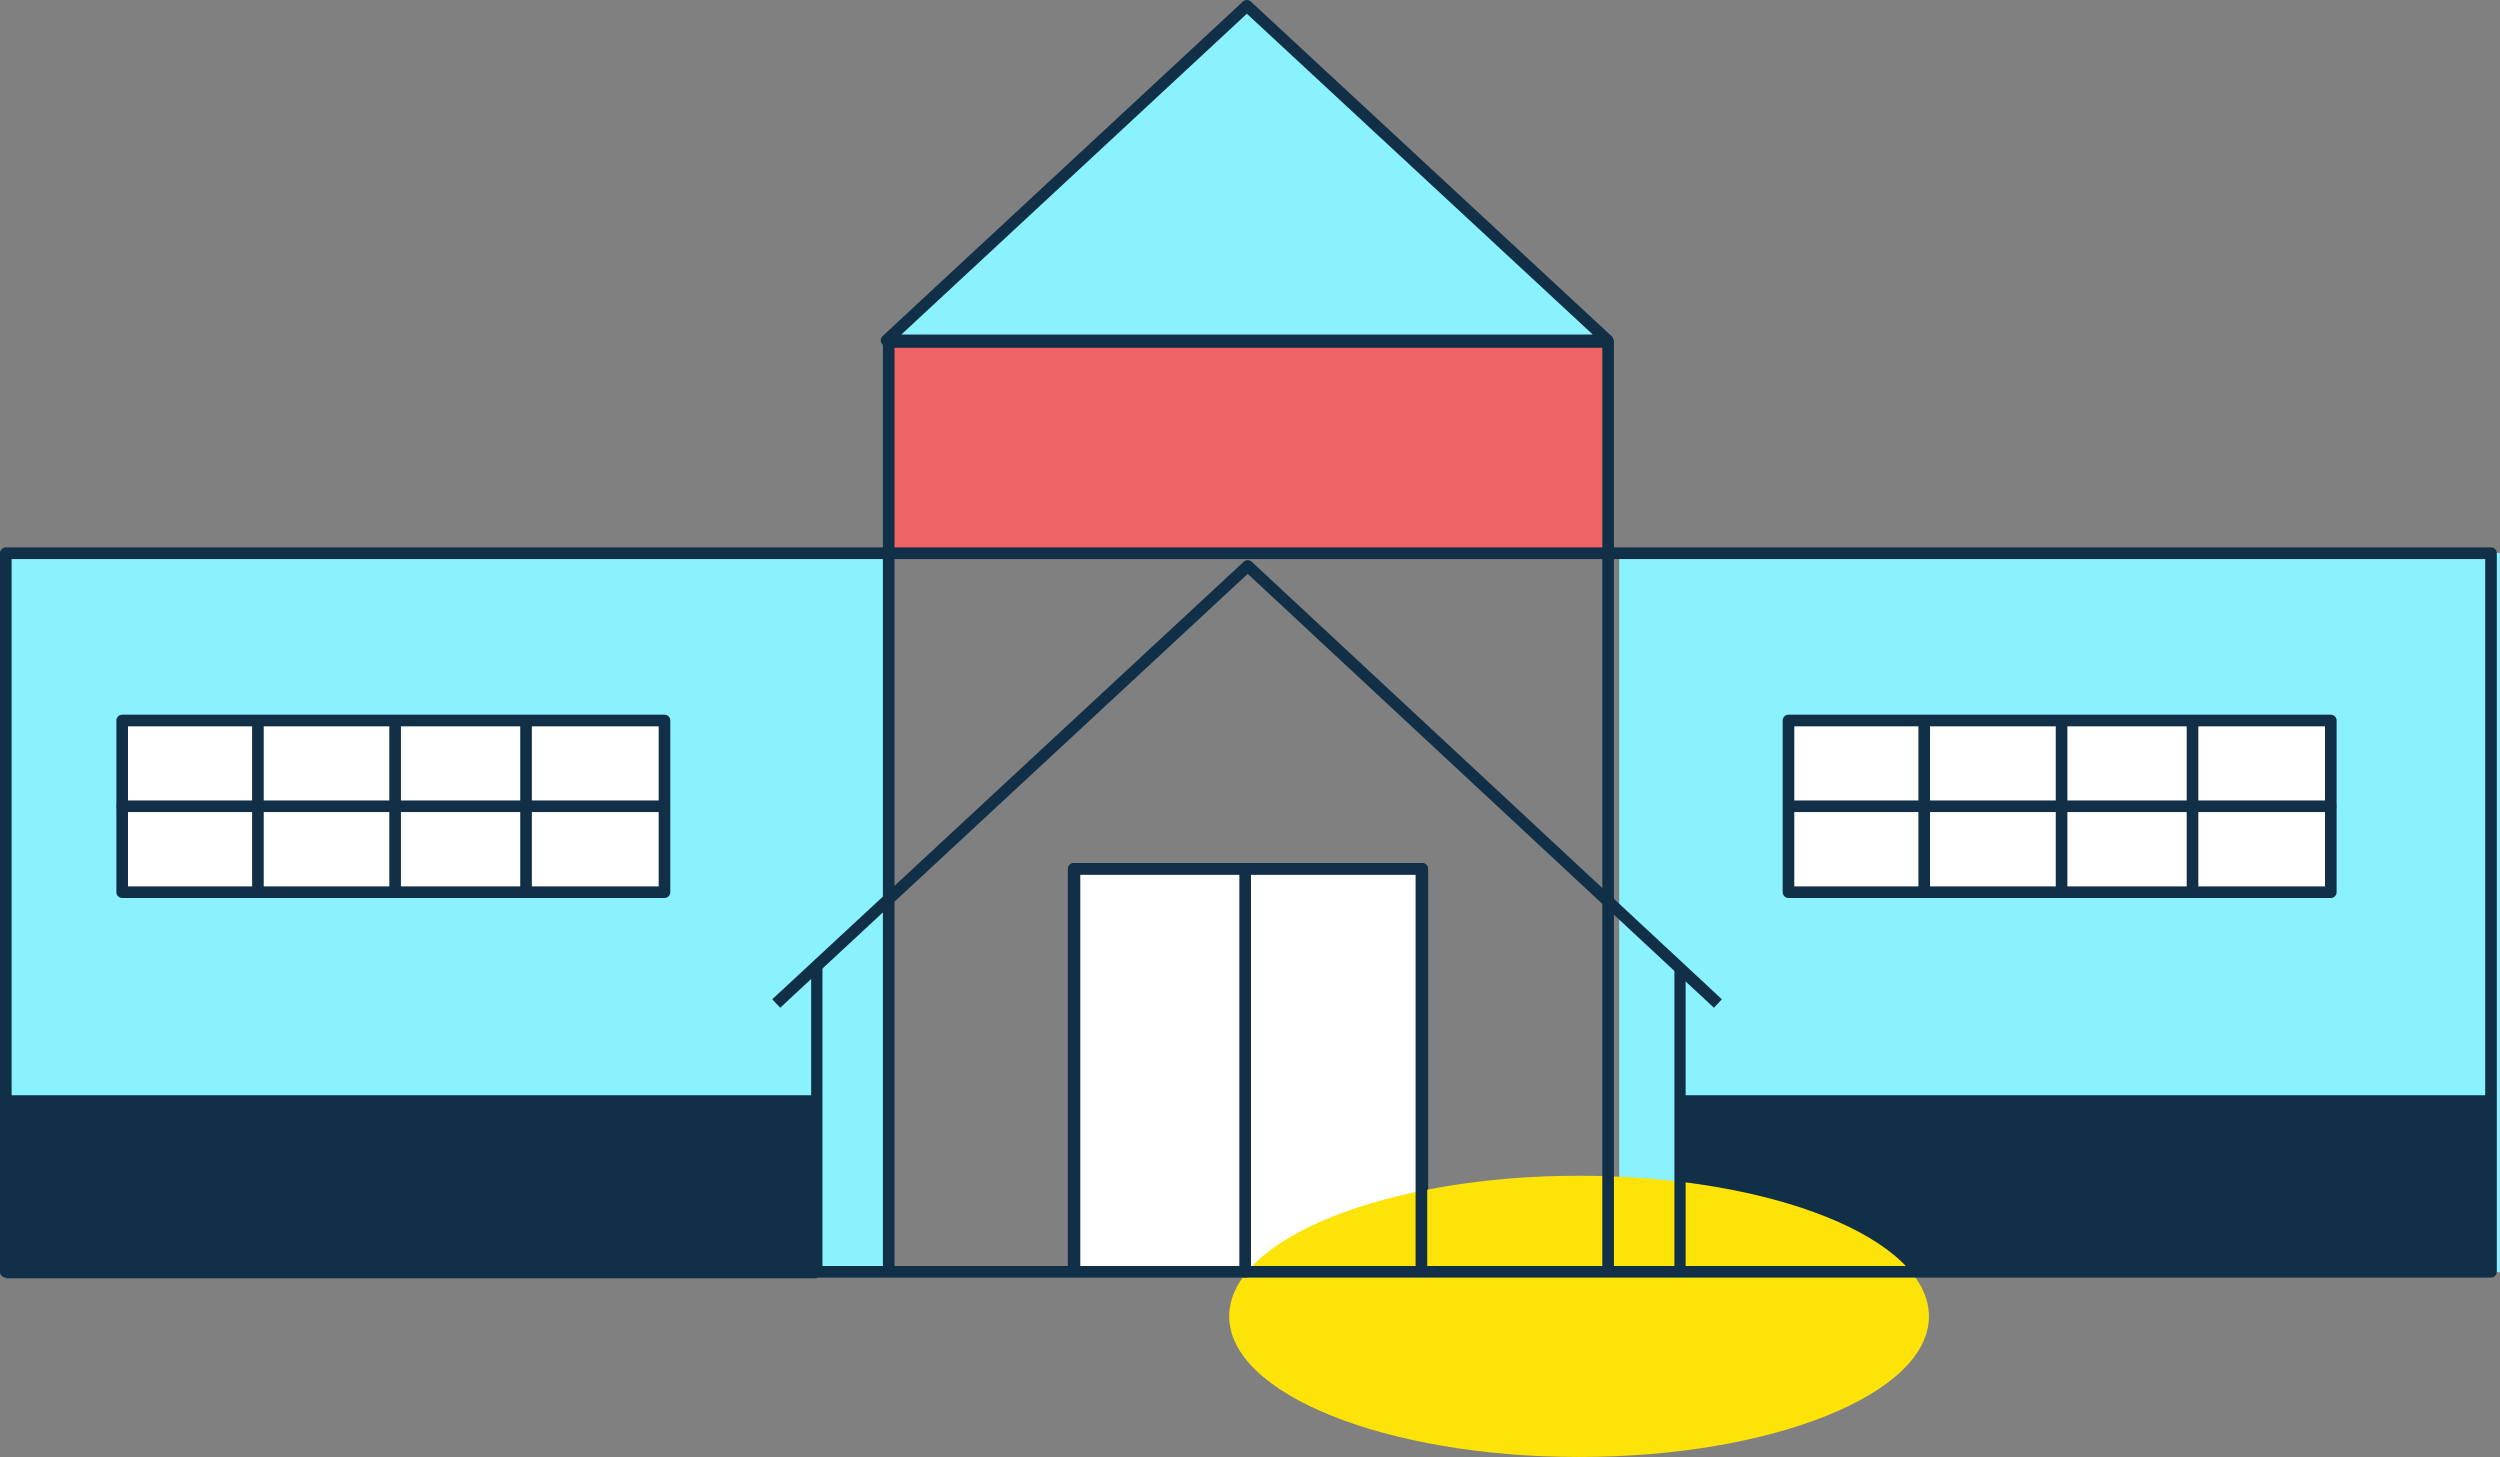 <svg xmlns="http://www.w3.org/2000/svg" viewBox="0 0 322.69 188.06"><rect x="0" y="0" width="322.69" height="188.06" fill="#808080" stroke="none"/><defs><style>.cls-1,.cls-4{fill:#8af1ff;}.cls-2,.cls-5{fill:#fff;}.cls-10,.cls-11,.cls-2,.cls-4,.cls-5,.cls-7,.cls-8{stroke:#112f47;stroke-linejoin:round;}.cls-2,.cls-4,.cls-5,.cls-8{stroke-width:1.5px;}.cls-3{fill:#ee6364;}.cls-10,.cls-5{stroke-linecap:round;}.cls-6{fill:#112f47;}.cls-10,.cls-11,.cls-7,.cls-8{fill:none;}.cls-7{stroke-width:1.46px;}.cls-9{fill:#fde307;}.cls-10{stroke-width:1.5px;}.cls-11{stroke-width:1.45px;}</style></defs><g id="Layer_2" data-name="Layer 2"><g id="Layer_1-2" data-name="Layer 1"><path class="cls-1" d="M209,164.21V71.47l113.68-.11v92.85"/><path class="cls-1" d="M.75,164.16V71.41l113.68-.11v92.86"/><path class="cls-2" d="M183.59,164.36V112.14h-44.9v52.22"/><path class="cls-3" d="M207.55,44.76H114.47V71.21h93.08Z"/><path class="cls-4" d="M160.94.75,114.43,43.93H207.5Z"/><path class="cls-2" d="M300.85,93h-70v22.16h70Z"/><path class="cls-5" d="M266.1,115.05v-22"/><path class="cls-5" d="M283,115.05v-22"/><path class="cls-5" d="M248.37,115.05v-22"/><path class="cls-5" d="M230.88,104.07h69.94"/><path class="cls-6" d="M105.43,141.37H.75V165H105.43Z"/><path class="cls-6" d="M321.53,141.37H216.85v22.79H321.53Z"/><path class="cls-7" d="M105.43,124.67V164"/><path class="cls-2" d="M85.77,93h-70v22.16h70Z"/><path class="cls-5" d="M51,115.05v-22"/><path class="cls-5" d="M67.9,115.05v-22"/><path class="cls-5" d="M33.29,115.05v-22"/><path class="cls-5" d="M15.8,104.07H85.74"/><path class="cls-8" d="M221.74,129.53,161.05,73.05l-60.86,56.48"/><path class="cls-9" d="M203.82,188.06c24.94,0,45.16-8.12,45.16-18.15s-20.22-18.15-45.16-18.15-45.16,8.13-45.16,18.15S178.88,188.06,203.82,188.06Z"/><path class="cls-10" d="M160.72,164.16v-52"/><path class="cls-8" d="M183.47,164.36V112.14H138.58v52.22"/><path class="cls-8" d="M207.57,164V44.14H114.71V164"/><rect class="cls-8" x="0.75" y="71.41" width="320.78" height="92.75"/><path class="cls-11" d="M216.85,125.23V164"/></g></g></svg>